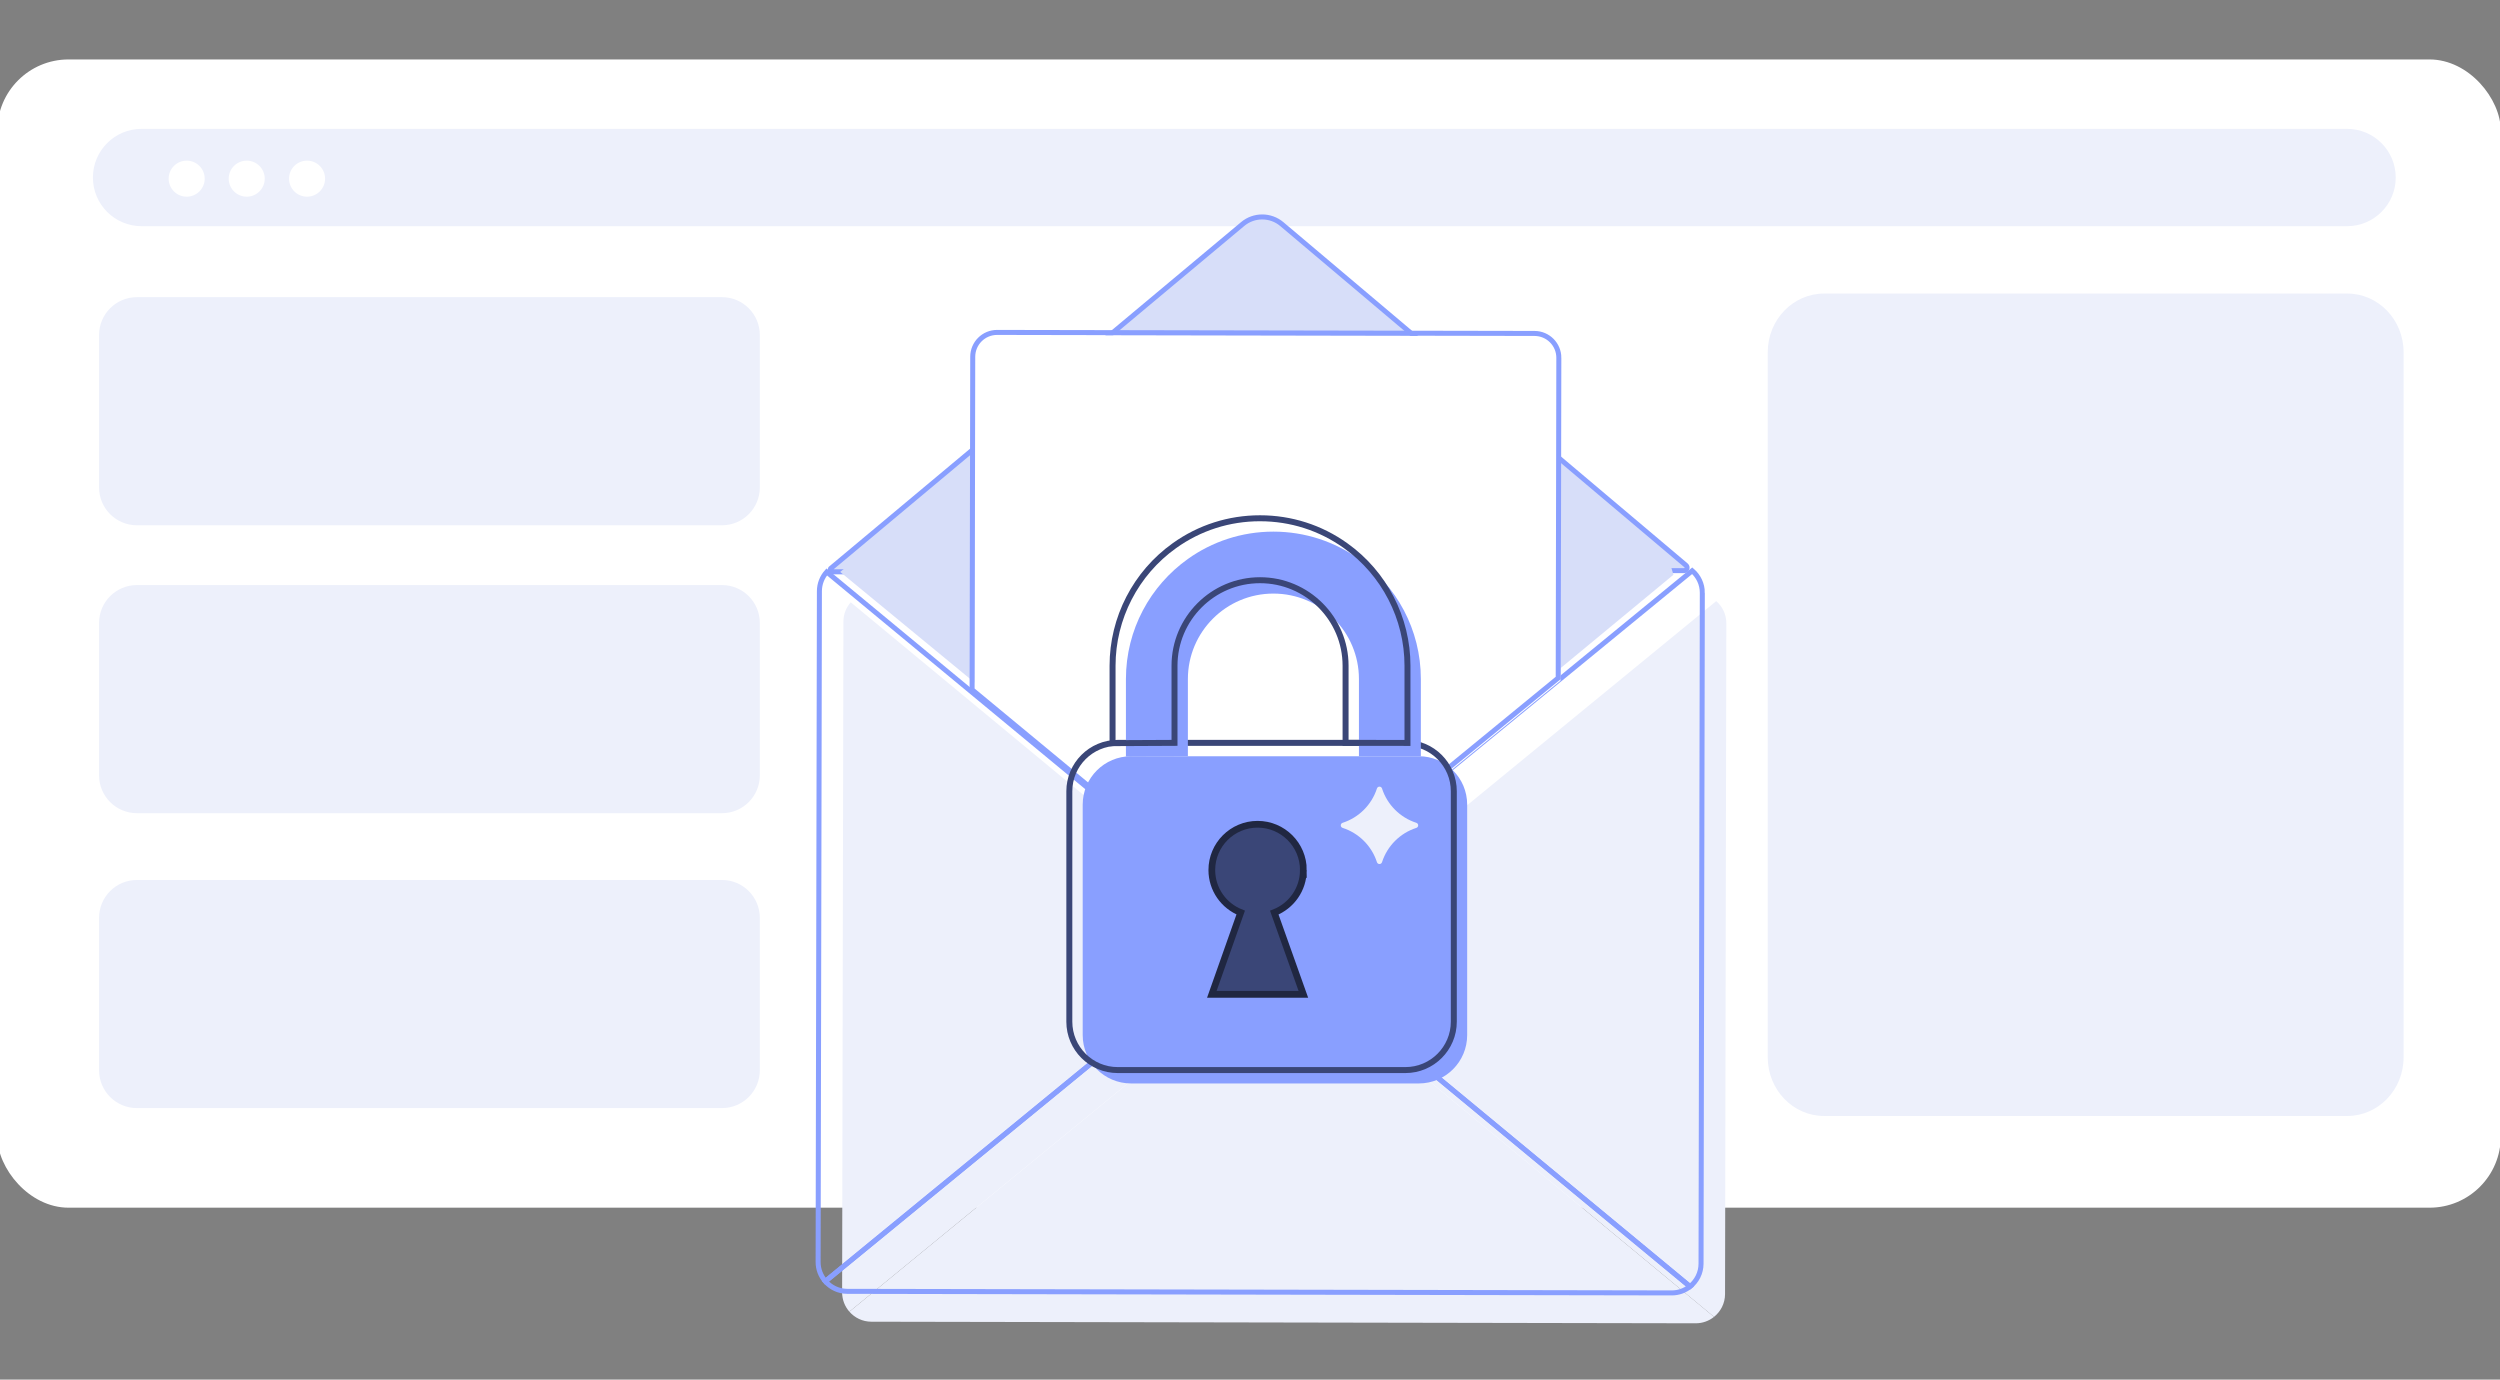 <?xml version="1.0" encoding="utf-8"?>
<svg xmlns="http://www.w3.org/2000/svg" id="Layer_1" data-name="Layer 1" viewBox="0 0 450 248.329">
  <rect x="0" y="0" width="450" height="248.329" fill="#808080" stroke="none"/>
  <defs>
    <style> .cls-1, .cls-2, .cls-3, .cls-4, .cls-5 { stroke-width: 0px; } .cls-1, .cls-6 { fill: #3a4677; } .cls-2 { fill: #899fff; } .cls-6 { stroke: #202741; stroke-width: 1.214px; } .cls-6, .cls-7, .cls-8 { stroke-miterlimit: 10; } .cls-7, .cls-8 { stroke: #899fff; stroke-width: .903px; } .cls-7, .cls-4 { fill: #d7def9; } .cls-8 { fill: none; } .cls-3 { fill: #fff; } .cls-5 { fill: #edf0fb; } </style>
  </defs>
  <rect class="cls-3" x="-.492" y="10.701" width="450.634" height="206.682" rx="12.827" ry="12.827"/>
  <path class="cls-5" d="M422.471,23.195H25.484c-4.838,0-8.76,3.922-8.76,8.76s3.922,8.76,8.76,8.76h396.987c4.838,0,8.76-3.922,8.76-8.76s-3.922-8.76-8.76-8.76Z"/>
  <path class="cls-5" d="M129.954,53.489H24.645c-3.763,0-6.814,3.051-6.814,6.814v27.434c0,3.763,3.051,6.814,6.814,6.814h105.309c3.763,0,6.814-3.051,6.814-6.814v-27.434c0-3.763-3.051-6.814-6.814-6.814Z"/>
  <path class="cls-5" d="M129.954,158.395H24.645c-3.763,0-6.814,3.051-6.814,6.814v27.434c0,3.763,3.051,6.814,6.814,6.814h105.309c3.763,0,6.814-3.051,6.814-6.814v-27.434c0-3.763-3.051-6.814-6.814-6.814Z"/>
  <path class="cls-5" d="M129.954,105.312H24.645c-3.763,0-6.814,3.051-6.814,6.814v27.434c0,3.763,3.051,6.814,6.814,6.814h105.309c3.763,0,6.814-3.051,6.814-6.814v-27.434c0-3.763-3.051-6.814-6.814-6.814Z"/>
  <path class="cls-5" d="M422.496,52.84h-94.151c-5.606,0-10.151,4.726-10.151,10.555v126.927c0,5.829,4.545,10.555,10.151,10.555h94.151c5.606,0,10.151-4.726,10.151-10.555V63.395c0-5.829-4.545-10.555-10.151-10.555Z"/>
  <g>
    <path class="cls-7" d="M149.572,102.287l74.11-61.961c2.042-1.708,5.016-1.701,7.05.017l72.758,61.431c.377.318.153.934-.341.935l-153.345.216c-.338.001-.491-.422-.232-.638Z"/>
    <path class="cls-5" d="M310.74,112.185l-.231,120.749c-.003,1.664-.779,3.141-1.985,4.104l-71.133-58.877-6.88-5.694,54.291-44.501,24.118-19.767c1.117.967,1.824,2.393,1.821,3.986Z"/>
    <path class="cls-5" d="M230.511,172.466l-6.916,5.668-70.709,57.966c-.809-.928-1.306-2.142-1.303-3.472l.231-120.748c.003-1.329.499-2.538,1.317-3.462l26.169,21.658,51.211,42.389Z"/>
    <path class="cls-5" d="M308.524,237.038c-.903.722-2.051,1.157-3.293,1.154l-148.389-.284c-1.579-.003-2.993-.706-3.955-1.807l70.709-57.967,6.916-5.668,6.88,5.695,71.133,58.877Z"/>
    <path class="cls-8" d="M306.417,106.718l-.23,120.749c-.004,1.665-.779,3.141-1.985,4.104l-71.133-58.877-6.88-5.694,54.291-44.5,24.118-19.768c1.116.967,1.824,2.393,1.82,3.986Z"/>
    <path class="cls-8" d="M226.189,166.999l-6.916,5.668-70.709,57.967c-.809-.928-1.306-2.143-1.303-3.472l.231-120.749c.003-1.329.499-2.538,1.317-3.462l26.169,21.658,51.212,42.389Z"/>
    <path class="cls-8" d="M304.201,231.571c-.904.723-2.051,1.158-3.294,1.155l-148.389-.284c-1.579-.003-2.993-.706-3.955-1.807l70.709-57.967,6.916-5.668,6.88,5.694,71.133,58.877Z"/>
    <path class="cls-4" d="M296.271,97.899l4.296,3.393.652,2.165-20.735,17.154-54.318,44.021-74.929-61.684,9.9-8.198,135.134,3.149Z"/>
    <path class="cls-3" d="M281,64.901l-.11,57.619-54.291,44.5-51.212-42.388.115-59.932c.005-2.421,1.971-4.38,4.393-4.376l96.73.185c2.422.005,4.381,1.971,4.376,4.393Z"/>
    <path class="cls-8" d="M280.59,64.415l-.11,57.619-54.291,44.5-51.212-42.389.115-59.932c.005-2.421,1.971-4.38,4.393-4.376l96.73.185c2.422.005,4.381,1.971,4.376,4.393Z"/>
    <path class="cls-2" d="M255.383,136.122h-51.788c-4.81,0-8.709,3.899-8.709,8.709v41.48c0,4.811,3.899,8.71,8.709,8.71h51.788c4.81,0,8.709-3.899,8.709-8.71v-41.48c0-4.81-3.899-8.709-8.709-8.709Z"/>
    <path class="cls-1" d="M252.976,193.151h-51.788c-5.099,0-9.246-4.147-9.246-9.246v-41.481c0-5.098,4.147-9.246,9.246-9.246h51.788c5.099,0,9.248,4.147,9.248,9.246v41.481c0,5.099-4.148,9.246-9.248,9.246ZM201.188,134.252c-4.506,0-8.171,3.666-8.171,8.171v41.481c0,4.506,3.665,8.171,8.171,8.171h51.788c4.506,0,8.172-3.665,8.172-8.171v-41.481c0-4.505-3.666-8.171-8.172-8.171h-51.788Z"/>
    <path class="cls-2" d="M213.819,136.121v-13.886c0-8.498,6.893-15.391,15.391-15.391,8.507,0,15.4,6.893,15.4,15.391v13.886l11.143.009v-13.895c0-8.919-4.393-16.807-11.143-21.612-4.339-3.102-9.655-4.93-15.4-4.93-5.736,0-11.052,1.82-15.391,4.921-6.75,4.805-11.152,12.702-11.152,21.621v13.94l11.152-.053Z"/>
    <path class="cls-1" d="M199.722,134.308v-14.479c0-8.741,4.253-16.988,11.378-22.059,4.594-3.284,10.024-5.02,15.703-5.02s11.109,1.739,15.713,5.03c7.117,5.067,11.367,13.31,11.367,22.049v14.434l-12.218-.011v-14.423c0-8.19-6.667-14.853-14.863-14.853-8.19,0-14.853,6.663-14.853,14.853v14.42l-12.227.059ZM226.803,93.824c-5.453,0-10.666,1.667-15.078,4.821-6.842,4.87-10.926,12.79-10.926,21.184v13.4l10.076-.049v-13.351c0-8.783,7.146-15.929,15.93-15.929s15.937,7.146,15.937,15.929v13.348l10.067.009v-13.357c0-8.393-4.082-16.308-10.917-21.174-4.421-3.161-9.638-4.83-15.089-4.83Z"/>
    <path class="cls-6" d="M234.607,156.607c0-4.551-3.689-8.239-8.239-8.239s-8.239,3.689-8.239,8.239c0,3.476,2.155,6.443,5.199,7.653l-5.199,14.72h16.478l-5.237-14.707c3.064-1.201,5.237-4.177,5.237-7.666Z"/>
    <path class="cls-5" d="M247.849,141.931c-.942,2.922-3.252,5.232-6.174,6.174-.447.143-.447.772,0,.916,2.923.94,5.232,3.248,6.174,6.17.143.447.772.447.916,0,.941-2.922,3.248-5.23,6.172-6.17.447-.144.448-.773,0-.916-2.923-.942-5.231-3.252-6.172-6.174-.143-.447-.773-.448-.916,0Z"/>
  </g>
  <circle class="cls-3" cx="33.601" cy="32.16" r="3.243"/>
  <circle class="cls-3" cx="44.41" cy="32.16" r="3.243"/>
  <circle class="cls-3" cx="55.271" cy="32.16" r="3.243"/>
</svg>